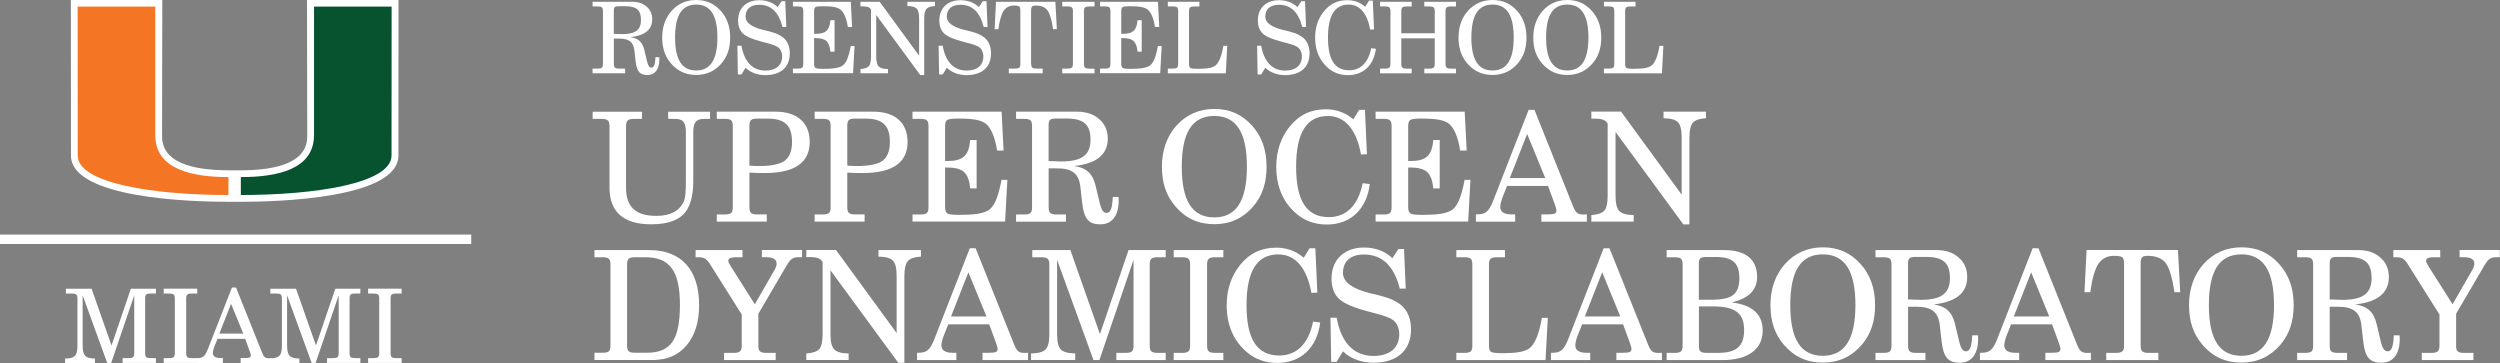 <?xml version="1.0" encoding="UTF-8"?>
<svg id="Layer_1" xmlns="http://www.w3.org/2000/svg" version="1.1" viewBox="0 0 530.35 77">
  <rect x="0" y="0" width="530.35" height="77" fill="#808080" stroke="none"/>
  <!-- Generator: Adobe Illustrator 29.1.0, SVG Export Plug-In . SVG Version: 2.1.0 Build 142)  -->
  <defs>
    <style>
      .st0 {
        fill: #075330;
      }

      .st1 {
        fill: #fff;
      }

      .st2 {
        fill: none;
        stroke: #fff;
        stroke-width: 2px;
      }

      .st3 {
        fill: #f47523;
      }
    </style>
  </defs>
  <path class="st1" d="M65.13,0l.05,28.68c0,1.84,0,7.43-14.08,7.45h-1.32s-1.32,0-1.32,0c-14.08-.02-14.08-5.61-14.08-7.45l.05-28.68H15.03l.02,32.98c0,9.12,25.58,9.83,33.42,9.83h2.63c7.84,0,33.42-.71,33.42-9.83l.02-32.98h-19.41Z"/>
  <path class="st0" d="M66.62,28.68V1.4h16.46s-.02,30.49-.02,31.58c0,5.99-16.43,8.39-31.97,8.39,0-.75,0-2.61,0-3.8,7.78-.01,15.52-1.66,15.52-8.89"/>
  <path class="st3" d="M32.94,28.68V1.4h-16.47s.02,30.49.02,31.58c0,5.99,16.43,8.39,31.97,8.39,0-.75,0-2.61,0-3.8-7.78-.01-15.52-1.66-15.52-8.89"/>
  <line class="st2" y1="50.76" x2="99.97" y2="50.76"/>
  <path class="st1" d="M17.54,73.27c0,2.07.46,2.77,2.6,2.79v.94h-6.33v-.94c2.2-.02,2.62-.74,2.62-2.79v-9.95c0-.85-.28-1.05-1.16-1.05h-1.29v-1.02h5.45l4.23,12.04,4.1-12.04h5.32v1.02h-1.16c-.87,0-1.13.2-1.13,1.05v11.6c0,.85.26,1.05,1.13,1.05h1.16v1.02h-7.07v-1.02h1.31c.87,0,1.16-.2,1.16-1.05v-12.28l-4.89,14.35h-.85l-5.21-14.35v10.62Z"/>
  <path class="st1" d="M34.73,75.97h1.18c.89,0,1.18-.22,1.18-1.05v-11.6c0-.83-.28-1.05-1.18-1.05h-1.18v-1.03h7.11v1.03h-1.18c-.89,0-1.16.22-1.16,1.05v11.6c0,.83.26,1.05,1.16,1.05h1.18v1.02h-7.11v-1.02Z"/>
  <path class="st1" d="M49.02,64.44l-2.49,6.33h5.08l-2.6-6.33ZM50.07,60.99l5.56,13.89c.35.85.61,1.13,1.5,1.13.13,0,.28,0,.44,0v.99h-6.52v-1.05h.83c.92,0,1.33-.07,1.33-.57,0-.17-.06-.44-.2-.76l-1-2.75h-5.87l-.68,1.7c-.2.5-.31,1.02-.31,1.31,0,.7.55,1.07,1.59,1.07h.54v1.05h-5.63v-1.02h.17c1.29,0,1.72-.52,2.25-1.85l5.13-13.13h.85Z"/>
  <path class="st1" d="M60.91,73.27c0,2.07.46,2.77,2.6,2.79v.94h-6.33v-.97c2.2-.02,2.62-.71,2.62-2.76v-9.95c0-.85-.28-1.05-1.16-1.05h-1.29v-1.02h5.45l4.23,12.04,4.1-12.04h5.32v1.02h-1.16c-.87,0-1.13.2-1.13,1.05v11.6c0,.85.26,1.05,1.13,1.05h1.16v1.02h-7.07v-1.02h1.31c.87,0,1.16-.2,1.16-1.05v-12.28l-4.89,14.35h-.85l-5.21-14.35v10.62Z"/>
  <path class="st1" d="M78.09,75.97h1.18c.89,0,1.18-.22,1.18-1.05v-11.6c0-.83-.28-1.05-1.18-1.05h-1.18v-1.03h7.11v1.03h-1.18c-.89,0-1.16.22-1.16,1.05v11.6c0,.83.26,1.05,1.16,1.05h1.18v1.02h-7.11v-1.02Z"/>
  <g>
    <path class="st1" d="M125.71,15.54v-.99h1.09c.9,0,1.11-.23,1.11-1.01V2.37c0-.78-.21-1.01-1.11-1.01h-1.09V.38h8.4c1.28,0,2.29.34,3.07,1.03.78.67,1.18,1.57,1.18,2.69,0,2.18-1.53,3.44-4.64,3.78,1.7.23,2.56,1.05,2.96,2.71l.57,2.37c.23.99.5,1.39.94,1.39.57,0,.8-.67.86-2.21h.8c0,.11.02.38.02.48,0,2.12-.92,3.3-2.54,3.3s-2.25-.78-2.5-2.96l-.23-2.1c-.19-1.91-1.09-2.67-3.25-2.67h-1.13v5.35c0,.78.23,1.01,1.09,1.01h1.3v.99h-6.89ZM130.21,7.18l1.03.04c.17,0,.31.02.71.02,2.83,0,4.03-.88,4.03-3s-.97-2.92-3.34-2.92h-1.36c-.84,0-1.07.17-1.07.92v4.93Z"/>
    <path class="st1" d="M142.45,2.33c1.34-1.53,3.15-2.33,5.25-2.33s3.8.74,5.21,2.31c1.34,1.49,1.99,3.38,1.99,5.65s-.59,4.01-1.85,5.5c-1.41,1.62-3.17,2.44-5.35,2.44s-3.93-.78-5.35-2.44c-1.28-1.49-1.87-3.23-1.87-5.5s.69-4.18,1.97-5.63ZM147.7,14.95c3.02,0,4.49-2.31,4.49-6.99s-1.45-6.99-4.49-6.99-4.49,2.27-4.49,6.99,1.45,6.99,4.49,6.99Z"/>
    <path class="st1" d="M157.26,15.79h-.73l-.1-6.09h.86c.61,3.44,2.37,5.27,5.08,5.27,2.25,0,3.55-1.13,3.55-3,0-.86-.34-1.57-.92-1.99-.4-.27-1.22-.59-2.5-.9l-.94-.25c-1.99-.52-3.34-1.11-3.99-1.76s-.99-1.55-.99-2.75c0-2.6,1.76-4.28,4.47-4.28,1.53,0,2.9.48,3.93,1.47l.82-1.26h.78l.23,5.46h-.82c-.78-3.13-2.44-4.7-4.93-4.7-1.85,0-2.9.92-2.9,2.54,0,1.24,1.26,2.18,3.8,2.81l.57.13c1.18.29,1.99.55,2.48.78.48.23.9.48,1.26.8.84.76,1.28,1.91,1.28,3.23,0,2.94-1.91,4.64-5.21,4.64-1.62,0-3.17-.57-4.18-1.57l-.88,1.45Z"/>
    <path class="st1" d="M168.21,15.54v-.99h1.09c.9,0,1.11-.23,1.11-1.01V2.37c0-.78-.21-1.01-1.11-1.01h-1.09V.38h12.28l.27,5.35h-.9c-.25-1.74-.8-3.04-1.47-3.63-.67-.57-1.74-.78-3.91-.78-.82,0-1.32.06-1.51.21-.19.15-.27.42-.27.84v4.81h.29c2.18,0,2.98-.73,3.17-2.9h.88v6.68h-.88c-.1-1.07-.38-1.83-.84-2.25-.44-.42-1.22-.63-2.33-.63h-.29v5.46c0,.44.1.71.29.86.21.15.76.21,1.66.21,1.95,0,3.11-.15,3.86-.55.92-.44,1.49-1.74,1.97-4.28h.8l-.31,5.75h-12.77Z"/>
    <path class="st1" d="M182.54,15.54v-.9c.88-.06,1.47-.27,1.78-.61.31-.36.46-1.05.46-2.08V2.04c-.27-.5-.73-.69-1.89-.69h-.36V.38h4.09l8.36,11.44V3.97c0-1.09-.17-1.8-.52-2.14-.34-.36-.99-.53-1.97-.55V.38h5.86v.9c-.88.04-1.49.25-1.81.61s-.48,1.05-.48,2.08v11.95h-.84l-9.34-12.74v8.78c0,1.07.17,1.79.52,2.14.36.36,1.03.54,1.97.54v.9h-5.84Z"/>
    <path class="st1" d="M199.95,15.79h-.73l-.1-6.09h.86c.61,3.44,2.37,5.27,5.08,5.27,2.25,0,3.55-1.13,3.55-3,0-.86-.34-1.57-.92-1.99-.4-.27-1.22-.59-2.5-.9l-.94-.25c-1.99-.52-3.34-1.11-3.99-1.76s-.99-1.55-.99-2.75c0-2.6,1.76-4.28,4.47-4.28,1.53,0,2.9.48,3.93,1.47l.82-1.26h.78l.23,5.46h-.82c-.78-3.13-2.44-4.7-4.93-4.7-1.85,0-2.9.92-2.9,2.54,0,1.24,1.26,2.18,3.8,2.81l.57.13c1.18.29,1.99.55,2.48.78.48.23.9.48,1.26.8.84.76,1.28,1.91,1.28,3.23,0,2.94-1.91,4.64-5.21,4.64-1.62,0-3.17-.57-4.18-1.57l-.88,1.45Z"/>
    <path class="st1" d="M218.76,13.54c0,.78.23,1.01,1.09,1.01h1.34v.99h-7.18v-.99h1.34c.86,0,1.11-.23,1.11-1.01V2.29c0-.44-.06-.73-.21-.88-.13-.15-.52-.23-1.18-.23-.94,0-1.66.38-2.16,1.11-.48.74-.86,2.04-1.11,3.91h-.8l.29-5.82h12.6l.31,5.82h-.8c-.29-2.02-.69-3.36-1.2-4.01-.5-.67-1.34-1.01-2.5-1.01-.76,0-.97.21-.97,1.11v11.25Z"/>
    <path class="st1" d="M225.35,15.54v-.99h1.13c.9,0,1.13-.23,1.13-1.01V2.37c0-.78-.23-1.01-1.13-1.01h-1.13V.38h6.84v.99h-1.13c-.86,0-1.11.23-1.11,1.01v11.17c0,.78.25,1.01,1.11,1.01h1.13v.99h-6.84Z"/>
    <path class="st1" d="M233.37,15.54v-.99h1.09c.9,0,1.11-.23,1.11-1.01V2.37c0-.78-.21-1.01-1.11-1.01h-1.09V.38h12.28l.27,5.35h-.9c-.25-1.74-.8-3.04-1.47-3.63-.67-.57-1.74-.78-3.91-.78-.82,0-1.32.06-1.51.21-.19.15-.27.42-.27.84v4.81h.29c2.18,0,2.98-.73,3.17-2.9h.88v6.68h-.88c-.1-1.07-.38-1.83-.84-2.25-.44-.42-1.22-.63-2.33-.63h-.29v5.46c0,.44.1.71.29.86.21.15.76.21,1.66.21,1.95,0,3.11-.15,3.86-.55.92-.44,1.49-1.74,1.97-4.28h.8l-.31,5.75h-12.77Z"/>
    <path class="st1" d="M247.74,15.54v-.99h1.09c.9,0,1.11-.23,1.11-1.01V2.37c0-.78-.21-1.01-1.11-1.01h-1.09V.38h6.7v.99h-1.11c-.86,0-1.09.23-1.09,1.01v11.17c0,.44.08.71.27.86.19.13.69.19,1.51.19,2.18,0,3.25-.21,3.91-.78.69-.61,1.24-1.97,1.6-4.09h.82l-.31,5.82h-12.28Z"/>
    <path class="st1" d="M267.52,15.79h-.73l-.1-6.09h.86c.61,3.44,2.37,5.27,5.08,5.27,2.25,0,3.55-1.13,3.55-3,0-.86-.34-1.57-.92-1.99-.4-.27-1.22-.59-2.5-.9l-.94-.25c-1.99-.52-3.34-1.11-3.99-1.76s-.99-1.55-.99-2.75c0-2.6,1.76-4.28,4.47-4.28,1.53,0,2.9.48,3.93,1.47l.82-1.26h.78l.23,5.46h-.82c-.78-3.13-2.44-4.7-4.93-4.7-1.85,0-2.9.92-2.9,2.54,0,1.24,1.26,2.18,3.8,2.81l.57.13c1.18.29,1.99.55,2.48.78.48.23.9.48,1.26.8.84.76,1.28,1.91,1.28,3.23,0,2.94-1.91,4.64-5.21,4.64-1.62,0-3.17-.57-4.18-1.57l-.88,1.45Z"/>
    <path class="st1" d="M291.88,10.35c-.44,3.51-2.67,5.59-5.92,5.59-1.6,0-2.98-.48-4.09-1.41-1.91-1.58-2.88-3.78-2.88-6.57,0-2.12.61-3.97,1.81-5.48,1.32-1.66,2.94-2.44,5.04-2.44,1.43,0,2.69.46,3.78,1.39l.8-1.3h.8l.27,6.11-.82.04c-.61-3.44-2.23-5.31-4.56-5.31-2.94,0-4.39,2.31-4.39,6.99s1.43,6.95,4.51,6.95c2.41,0,4.05-1.64,4.66-4.68l.99.12Z"/>
    <path class="st1" d="M292.77,15.54v-.99h1.09c.86,0,1.11-.25,1.11-1.01V2.37c0-.76-.25-1.01-1.11-1.01h-1.09V.38h6.7v.99h-1.11c-.84,0-1.09.23-1.09,1.01v4.68h7.1V2.37c0-.76-.27-1.01-1.11-1.01h-1.11V.38h6.72v.99h-1.11c-.86,0-1.11.25-1.11,1.01v11.17c0,.76.25,1.01,1.11,1.01h1.11v.99h-6.72v-.99h1.11c.84,0,1.11-.25,1.11-1.01v-5.42h-7.1v5.42c0,.78.25,1.01,1.09,1.01h1.11v.99h-6.7Z"/>
    <path class="st1" d="M311.38,2.33c1.34-1.53,3.15-2.33,5.25-2.33s3.8.74,5.21,2.31c1.34,1.49,1.99,3.38,1.99,5.65s-.59,4.01-1.85,5.5c-1.41,1.62-3.17,2.44-5.35,2.44s-3.93-.78-5.35-2.44c-1.28-1.49-1.87-3.23-1.87-5.5s.69-4.18,1.97-5.63ZM316.63,14.95c3.02,0,4.49-2.31,4.49-6.99s-1.45-6.99-4.49-6.99-4.49,2.27-4.49,6.99,1.45,6.99,4.49,6.99Z"/>
    <path class="st1" d="M327.24,2.33c1.34-1.53,3.15-2.33,5.25-2.33s3.8.74,5.21,2.31c1.34,1.49,1.99,3.38,1.99,5.65s-.59,4.01-1.85,5.5c-1.41,1.62-3.17,2.44-5.35,2.44s-3.93-.78-5.35-2.44c-1.28-1.49-1.87-3.23-1.87-5.5s.69-4.18,1.97-5.63ZM332.48,14.95c3.02,0,4.49-2.31,4.49-6.99s-1.45-6.99-4.49-6.99-4.49,2.27-4.49,6.99,1.45,6.99,4.49,6.99Z"/>
    <path class="st1" d="M340.26,15.54v-.99h1.09c.9,0,1.11-.23,1.11-1.01V2.37c0-.78-.21-1.01-1.11-1.01h-1.09V.38h6.7v.99h-1.11c-.86,0-1.09.23-1.09,1.01v11.17c0,.44.08.71.27.86.19.13.69.19,1.51.19,2.18,0,3.25-.21,3.91-.78.69-.61,1.24-1.97,1.6-4.09h.82l-.31,5.82h-12.28Z"/>
  </g>
  <g>
    <path class="st1" d="M125.73,23.7h10.47v1.52h-1.68c-1.32,0-1.71.36-1.71,1.55v13.05c0,4.1,2.04,5.98,6.46,5.98,2.88,0,4.85-1.03,5.75-3,.36-.74.48-1.81.48-4.49v-10.18c0-2.23-.61-2.91-2.33-2.91h-1.42v-1.52h8.88v1.52h-1.2c-1.78,0-2.36.71-2.36,2.91v10.31c0,3.29-.71,5.65-2.1,7.04-1.39,1.39-3.65,2.1-6.85,2.1-5.85,0-8.82-2.62-8.82-7.79v-13.02c0-1.19-.39-1.55-1.71-1.55h-1.87v-1.52Z"/>
    <path class="st1" d="M152.06,47.02v-1.52h1.68c1.39,0,1.71-.36,1.71-1.55v-17.19c0-1.19-.32-1.55-1.71-1.55h-1.68v-1.52h12.44c4.62,0,7.27,2.33,7.27,6.43,0,4.39-3.2,6.59-9.56,6.59-1.03,0-2.07,0-3.23-.1v7.33c0,1.2.36,1.55,1.68,1.55h2v1.52h-10.6ZM158.98,35.13c.55.03,1.2.1,1.87.1,2.75,0,4.62-.39,5.62-1.13,1.03-.78,1.55-2.1,1.55-3.97,0-3.49-1.49-4.97-5.2-4.97h-2.16c-1.29,0-1.68.29-1.68,1.58v8.4Z"/>
    <path class="st1" d="M172.82,47.02v-1.52h1.68c1.39,0,1.71-.36,1.71-1.55v-17.19c0-1.19-.32-1.55-1.71-1.55h-1.68v-1.52h12.44c4.62,0,7.27,2.33,7.27,6.43,0,4.39-3.2,6.59-9.56,6.59-1.03,0-2.07,0-3.23-.1v7.33c0,1.2.36,1.55,1.68,1.55h2v1.52h-10.6ZM179.74,35.13c.55.03,1.2.1,1.87.1,2.75,0,4.62-.39,5.62-1.13,1.03-.78,1.55-2.1,1.55-3.97,0-3.49-1.49-4.97-5.2-4.97h-2.16c-1.29,0-1.68.29-1.68,1.58v8.4Z"/>
    <path class="st1" d="M193.58,47.02v-1.52h1.68c1.39,0,1.71-.36,1.71-1.55v-17.19c0-1.19-.32-1.55-1.71-1.55h-1.68v-1.52h18.9l.42,8.24h-1.39c-.39-2.68-1.23-4.68-2.26-5.59-1.03-.87-2.68-1.19-6.01-1.19-1.26,0-2.04.1-2.33.32-.29.23-.42.65-.42,1.29v7.4h.45c3.36,0,4.59-1.13,4.88-4.46h1.36v10.27h-1.36c-.16-1.65-.58-2.81-1.29-3.46-.68-.65-1.87-.97-3.59-.97h-.45v8.4c0,.68.16,1.1.45,1.32.32.23,1.16.32,2.55.32,3,0,4.78-.23,5.94-.84,1.42-.68,2.29-2.68,3.04-6.59h1.23l-.48,8.85h-19.64Z"/>
    <path class="st1" d="M215.55,47.02v-1.52h1.68c1.39,0,1.71-.36,1.71-1.55v-17.19c0-1.19-.32-1.55-1.71-1.55h-1.68v-1.52h12.92c1.97,0,3.52.52,4.72,1.58,1.2,1.03,1.81,2.42,1.81,4.14,0,3.36-2.36,5.3-7.14,5.81,2.62.36,3.94,1.62,4.56,4.17l.87,3.65c.36,1.52.78,2.13,1.45,2.13.87,0,1.23-1.03,1.32-3.39h1.23c0,.16.03.58.03.74,0,3.26-1.42,5.07-3.91,5.07s-3.46-1.19-3.84-4.55l-.36-3.23c-.29-2.94-1.68-4.1-5.01-4.1h-1.74v8.24c0,1.2.36,1.55,1.68,1.55h2v1.52h-10.6ZM222.46,34.16l1.58.06c.26,0,.48.03,1.1.03,4.36,0,6.2-1.36,6.2-4.62s-1.49-4.49-5.14-4.49h-2.1c-1.29,0-1.65.26-1.65,1.42v7.59Z"/>
    <path class="st1" d="M249.53,26.7c2.07-2.36,4.85-3.59,8.08-3.59s5.85,1.13,8.01,3.55c2.07,2.29,3.07,5.2,3.07,8.69s-.9,6.17-2.84,8.46c-2.16,2.49-4.88,3.75-8.24,3.75s-6.04-1.2-8.24-3.75c-1.97-2.29-2.88-4.98-2.88-8.46s1.07-6.43,3.04-8.66ZM257.61,46.12c4.65,0,6.91-3.55,6.91-10.76s-2.23-10.76-6.91-10.76-6.91,3.49-6.91,10.76,2.23,10.76,6.91,10.76Z"/>
    <path class="st1" d="M290.59,39.04c-.68,5.4-4.1,8.59-9.11,8.59-2.46,0-4.59-.74-6.3-2.16-2.94-2.42-4.43-5.82-4.43-10.11,0-3.26.94-6.11,2.78-8.43,2.04-2.55,4.52-3.75,7.75-3.75,2.2,0,4.14.71,5.82,2.13l1.23-2h1.23l.42,9.4-1.26.07c-.94-5.3-3.42-8.17-7.01-8.17-4.52,0-6.75,3.55-6.75,10.76s2.2,10.69,6.95,10.69c3.72,0,6.23-2.52,7.17-7.2l1.52.19Z"/>
    <path class="st1" d="M291.82,47.02v-1.52h1.68c1.39,0,1.71-.36,1.71-1.55v-17.19c0-1.19-.32-1.55-1.71-1.55h-1.68v-1.52h18.9l.42,8.24h-1.39c-.39-2.68-1.23-4.68-2.26-5.59-1.03-.87-2.68-1.19-6.01-1.19-1.26,0-2.04.1-2.33.32-.29.23-.42.65-.42,1.29v7.4h.45c3.36,0,4.59-1.13,4.88-4.46h1.36v10.27h-1.36c-.16-1.65-.58-2.81-1.29-3.46-.68-.65-1.87-.97-3.59-.97h-.45v8.4c0,.68.16,1.1.45,1.32.32.23,1.16.32,2.55.32,3,0,4.78-.23,5.94-.84,1.42-.68,2.29-2.68,3.04-6.59h1.23l-.48,8.85h-19.64Z"/>
    <path class="st1" d="M324.26,23.31h1.26l8.24,20.58c.55,1.32.97,1.62,2.23,1.62.13,0,.48-.03.65-.03v1.55h-9.66v-1.55h1.23c1.65,0,1.97-.19,1.97-.84,0-.26-.13-.65-.29-1.13l-1.49-4.07h-8.69l-1,2.52c-.26.68-.45,1.52-.45,1.94,0,1.03.81,1.58,2.36,1.58h.81v1.55h-8.33v-1.55h.26c1.71,0,2.46-.55,3.33-2.71l7.59-19.45ZM327.81,37.78l-3.84-9.37-3.68,9.37h7.53Z"/>
    <path class="st1" d="M337.59,47.02v-1.39c1.36-.1,2.26-.42,2.75-.94.48-.55.71-1.62.71-3.2v-15.25c-.42-.78-1.13-1.07-2.91-1.07h-.55v-1.49h6.3l12.86,17.61v-12.08c0-1.68-.26-2.78-.81-3.29-.52-.55-1.52-.81-3.04-.84v-1.39h9.01v1.39c-1.36.07-2.29.39-2.78.94-.48.55-.74,1.62-.74,3.2v18.38h-1.29l-14.38-19.61v13.5c0,1.65.26,2.75.81,3.29s1.58.84,3.04.84v1.39h-8.98Z"/>
  </g>
  <g>
    <path class="st1" d="M126.11,76.38v-1.55h1.68c1.39,0,1.71-.32,1.71-1.52v-17.19c0-1.19-.32-1.55-1.71-1.55h-1.68v-1.52h11.6c6.82,0,10.6,4.17,10.6,11.66,0,3.59-.87,6.43-2.65,8.53-1.74,2.1-4.14,3.13-7.2,3.13h-12.34ZM133.03,73.31c0,1.2.36,1.52,1.68,1.52h2.62c2.49,0,4.26-.78,5.33-2.33,1.07-1.55,1.58-4.14,1.58-7.79,0-7.24-2.13-10.14-7.4-10.14h-2.13c-1.32,0-1.68.36-1.68,1.55v17.19Z"/>
    <path class="st1" d="M160.87,73.31c0,1.2.39,1.55,1.68,1.55h2v1.52h-10.95v-1.52h2.04c1.32,0,1.71-.39,1.71-1.55v-6.59l-6.53-10.37c-.48-.81-.9-1.29-1.26-1.49-.32-.19-.78-.29-1.39-.29h-.61v-1.52h9.95v1.52h-1.32c-1.16,0-1.68.23-1.68.74,0,.26.06.45.48,1.13l5.14,8.11,4.23-7.37c.26-.48.39-.87.39-1.26,0-.91-.78-1.36-2.23-1.36h-.9v-1.52h8.53v1.52h-.61c-1.26,0-1.78.26-2.68,1.78l-5.98,10.21v6.75Z"/>
    <path class="st1" d="M171.05,76.38v-1.39c1.36-.1,2.26-.42,2.75-.94.48-.55.71-1.62.71-3.2v-15.25c-.42-.78-1.13-1.07-2.91-1.07h-.55v-1.49h6.3l12.86,17.61v-12.08c0-1.68-.26-2.78-.81-3.29-.52-.55-1.52-.81-3.04-.84v-1.39h9.01v1.39c-1.36.07-2.29.39-2.78.94-.48.55-.74,1.62-.74,3.2v18.38h-1.29l-14.38-19.61v13.5c0,1.65.26,2.75.81,3.29s1.58.84,3.04.84v1.39h-8.98Z"/>
    <path class="st1" d="M205.71,52.67h1.26l8.24,20.58c.55,1.32.97,1.62,2.23,1.62.13,0,.48-.03.65-.03v1.55h-9.66v-1.55h1.23c1.65,0,1.97-.19,1.97-.84,0-.26-.13-.65-.29-1.13l-1.49-4.07h-8.69l-1,2.52c-.26.68-.45,1.52-.45,1.94,0,1.03.81,1.58,2.36,1.58h.81v1.55h-8.33v-1.55h.26c1.71,0,2.46-.55,3.33-2.71l7.59-19.45ZM209.27,67.14l-3.84-9.37-3.68,9.37h7.53Z"/>
    <path class="st1" d="M224.25,55.12v15.73c0,1.65.26,2.75.78,3.29.55.55,1.55.81,3.07.84v1.39h-9.37v-1.39c1.52-.03,2.52-.29,3.07-.84s.81-1.65.81-3.29v-14.73c0-1.19-.39-1.55-1.71-1.55h-1.91v-1.52h8.08l6.27,17.83,6.07-17.83h7.88v1.52h-1.71c-1.32,0-1.68.36-1.68,1.55v17.19c0,1.2.36,1.55,1.68,1.55h1.71v1.52h-10.47v-1.52h1.94c1.39,0,1.71-.36,1.71-1.55v-18.19l-7.24,21.26h-1.26l-7.72-21.26Z"/>
    <path class="st1" d="M248.99,76.38v-1.52h1.74c1.39,0,1.74-.36,1.74-1.55v-17.19c0-1.19-.36-1.55-1.74-1.55h-1.74v-1.52h10.53v1.52h-1.74c-1.32,0-1.71.36-1.71,1.55v17.19c0,1.2.39,1.55,1.71,1.55h1.74v1.52h-10.53Z"/>
    <path class="st1" d="M280.07,68.4c-.68,5.4-4.1,8.59-9.11,8.59-2.46,0-4.59-.74-6.3-2.16-2.94-2.42-4.43-5.82-4.43-10.11,0-3.26.94-6.11,2.78-8.43,2.04-2.55,4.52-3.75,7.75-3.75,2.2,0,4.14.71,5.82,2.13l1.23-2h1.23l.42,9.4-1.26.07c-.94-5.3-3.42-8.17-7.01-8.17-4.52,0-6.75,3.55-6.75,10.76s2.2,10.69,6.95,10.69c3.72,0,6.23-2.52,7.17-7.2l1.52.19Z"/>
    <path class="st1" d="M283.53,76.77h-1.13l-.16-9.37h1.32c.94,5.3,3.65,8.11,7.82,8.11,3.46,0,5.46-1.74,5.46-4.62,0-1.32-.52-2.42-1.42-3.07-.61-.42-1.87-.9-3.84-1.39l-1.45-.39c-3.07-.81-5.14-1.71-6.14-2.71-1-1-1.52-2.39-1.52-4.23,0-4.01,2.71-6.59,6.88-6.59,2.36,0,4.46.74,6.04,2.26l1.26-1.94h1.2l.36,8.4h-1.26c-1.2-4.81-3.75-7.24-7.59-7.24-2.84,0-4.46,1.42-4.46,3.91,0,1.91,1.94,3.36,5.85,4.33l.87.19c1.81.45,3.07.84,3.81,1.19.74.36,1.39.74,1.94,1.23,1.29,1.16,1.97,2.94,1.97,4.97,0,4.52-2.94,7.14-8.01,7.14-2.49,0-4.88-.87-6.43-2.42l-1.36,2.23Z"/>
    <path class="st1" d="M308.95,76.38v-1.52h1.68c1.39,0,1.71-.36,1.71-1.55v-17.19c0-1.19-.32-1.55-1.71-1.55h-1.68v-1.52h10.31v1.52h-1.71c-1.32,0-1.68.36-1.68,1.55v17.19c0,.68.13,1.1.42,1.32.29.19,1.07.29,2.33.29,3.36,0,5.01-.32,6.01-1.19,1.07-.94,1.91-3.04,2.46-6.3h1.26l-.48,8.95h-18.9Z"/>
    <path class="st1" d="M340.18,52.67h1.26l8.24,20.58c.55,1.32.97,1.62,2.23,1.62.13,0,.48-.03.65-.03v1.55h-9.66v-1.55h1.23c1.65,0,1.97-.19,1.97-.84,0-.26-.13-.65-.29-1.13l-1.49-4.07h-8.69l-1,2.52c-.26.68-.45,1.52-.45,1.94,0,1.03.81,1.58,2.36,1.58h.81v1.55h-8.33v-1.55h.26c1.71,0,2.46-.55,3.33-2.71l7.59-19.45ZM343.73,67.14l-3.84-9.37-3.68,9.37h7.53Z"/>
    <path class="st1" d="M353.56,76.38v-1.52h1.68c1.39,0,1.71-.36,1.71-1.55v-17.19c0-1.19-.32-1.55-1.71-1.55h-1.68v-1.52h12.21c4.55,0,6.98,1.97,6.98,5.69,0,2.81-1.84,4.62-5.43,5.4,4.43.55,6.62,2.52,6.62,5.98,0,3.97-3.13,6.27-8.56,6.27h-11.82ZM360.41,63.59h2.58c2.26,0,3.81-.32,4.68-1,.87-.68,1.32-1.87,1.32-3.55,0-3.23-1.42-4.52-4.94-4.52h-2.04c-1.26,0-1.62.26-1.62,1.42v7.66ZM360.41,65.01v8.33c0,1.26.36,1.52,1.78,1.52h2.29c3.91,0,5.52-1.45,5.52-4.85,0-3.59-1.91-5.01-6.69-5.01h-2.91Z"/>
    <path class="st1" d="M378.62,56.06c2.07-2.36,4.85-3.59,8.08-3.59s5.85,1.13,8.01,3.55c2.07,2.29,3.07,5.2,3.07,8.69s-.9,6.17-2.84,8.46c-2.16,2.49-4.88,3.75-8.24,3.75s-6.04-1.2-8.24-3.75c-1.97-2.29-2.88-4.98-2.88-8.46s1.07-6.43,3.04-8.66ZM386.7,75.48c4.65,0,6.91-3.55,6.91-10.76s-2.23-10.76-6.91-10.76-6.91,3.49-6.91,10.76,2.23,10.76,6.91,10.76Z"/>
    <path class="st1" d="M397.87,76.38v-1.52h1.68c1.39,0,1.71-.36,1.71-1.55v-17.19c0-1.19-.32-1.55-1.71-1.55h-1.68v-1.52h12.92c1.97,0,3.52.52,4.72,1.58,1.2,1.03,1.81,2.42,1.81,4.14,0,3.36-2.36,5.3-7.14,5.81,2.62.36,3.94,1.62,4.56,4.17l.87,3.65c.36,1.52.78,2.13,1.45,2.13.87,0,1.23-1.03,1.32-3.39h1.23c0,.16.03.58.03.74,0,3.26-1.42,5.07-3.91,5.07s-3.46-1.19-3.84-4.55l-.36-3.23c-.29-2.94-1.68-4.1-5.01-4.1h-1.74v8.24c0,1.2.36,1.55,1.68,1.55h2v1.52h-10.6ZM404.78,63.52l1.58.06c.26,0,.48.03,1.1.03,4.36,0,6.2-1.36,6.2-4.62s-1.49-4.49-5.14-4.49h-2.1c-1.29,0-1.65.26-1.65,1.42v7.59Z"/>
    <path class="st1" d="M431.18,52.67h1.26l8.24,20.58c.55,1.32.97,1.62,2.23,1.62.13,0,.48-.03.65-.03v1.55h-9.66v-1.55h1.23c1.65,0,1.97-.19,1.97-.84,0-.26-.13-.65-.29-1.13l-1.49-4.07h-8.69l-1,2.52c-.26.68-.45,1.52-.45,1.94,0,1.03.81,1.58,2.36,1.58h.81v1.55h-8.33v-1.55h.26c1.71,0,2.46-.55,3.33-2.71l7.59-19.45ZM434.73,67.14l-3.84-9.37-3.68,9.37h7.53Z"/>
    <path class="st1" d="M454.12,73.31c0,1.2.36,1.55,1.68,1.55h2.07v1.52h-11.05v-1.52h2.07c1.32,0,1.71-.36,1.71-1.55v-17.32c0-.68-.1-1.13-.32-1.36-.19-.23-.81-.36-1.81-.36-1.45,0-2.55.58-3.33,1.71-.74,1.13-1.32,3.13-1.71,6.01h-1.23l.45-8.95h19.38l.48,8.95h-1.23c-.45-3.1-1.07-5.17-1.84-6.17-.78-1.03-2.07-1.55-3.84-1.55-1.16,0-1.49.32-1.49,1.71v17.32Z"/>
    <path class="st1" d="M467.42,56.06c2.07-2.36,4.85-3.59,8.08-3.59s5.85,1.13,8.01,3.55c2.07,2.29,3.07,5.2,3.07,8.69s-.91,6.17-2.84,8.46c-2.17,2.49-4.88,3.75-8.24,3.75s-6.04-1.2-8.24-3.75c-1.97-2.29-2.88-4.98-2.88-8.46s1.07-6.43,3.04-8.66ZM475.5,75.48c4.65,0,6.91-3.55,6.91-10.76s-2.23-10.76-6.91-10.76-6.91,3.49-6.91,10.76,2.23,10.76,6.91,10.76Z"/>
    <path class="st1" d="M487.32,76.38v-1.52h1.68c1.39,0,1.71-.36,1.71-1.55v-17.19c0-1.19-.32-1.55-1.71-1.55h-1.68v-1.52h12.92c1.97,0,3.52.52,4.72,1.58,1.2,1.03,1.81,2.42,1.81,4.14,0,3.36-2.36,5.3-7.14,5.81,2.62.36,3.94,1.62,4.55,4.17l.87,3.65c.35,1.52.78,2.13,1.45,2.13.87,0,1.23-1.03,1.32-3.39h1.23c0,.16.03.58.03.74,0,3.26-1.42,5.07-3.91,5.07s-3.46-1.19-3.84-4.55l-.36-3.23c-.29-2.94-1.68-4.1-5.01-4.1h-1.74v8.24c0,1.2.35,1.55,1.68,1.55h2v1.52h-10.6ZM494.23,63.52l1.58.06c.26,0,.48.03,1.1.03,4.36,0,6.2-1.36,6.2-4.62s-1.49-4.49-5.14-4.49h-2.1c-1.29,0-1.65.26-1.65,1.42v7.59Z"/>
    <path class="st1" d="M521.03,73.31c0,1.2.39,1.55,1.68,1.55h2v1.52h-10.95v-1.52h2.04c1.32,0,1.71-.39,1.71-1.55v-6.59l-6.53-10.37c-.48-.81-.9-1.29-1.26-1.49-.32-.19-.78-.29-1.39-.29h-.61v-1.52h9.95v1.52h-1.32c-1.16,0-1.68.23-1.68.74,0,.26.06.45.48,1.13l5.14,8.11,4.23-7.37c.26-.48.39-.87.39-1.26,0-.91-.78-1.36-2.23-1.36h-.9v-1.52h8.53v1.52h-.61c-1.26,0-1.78.26-2.68,1.78l-5.98,10.21v6.75Z"/>
  </g>
</svg>